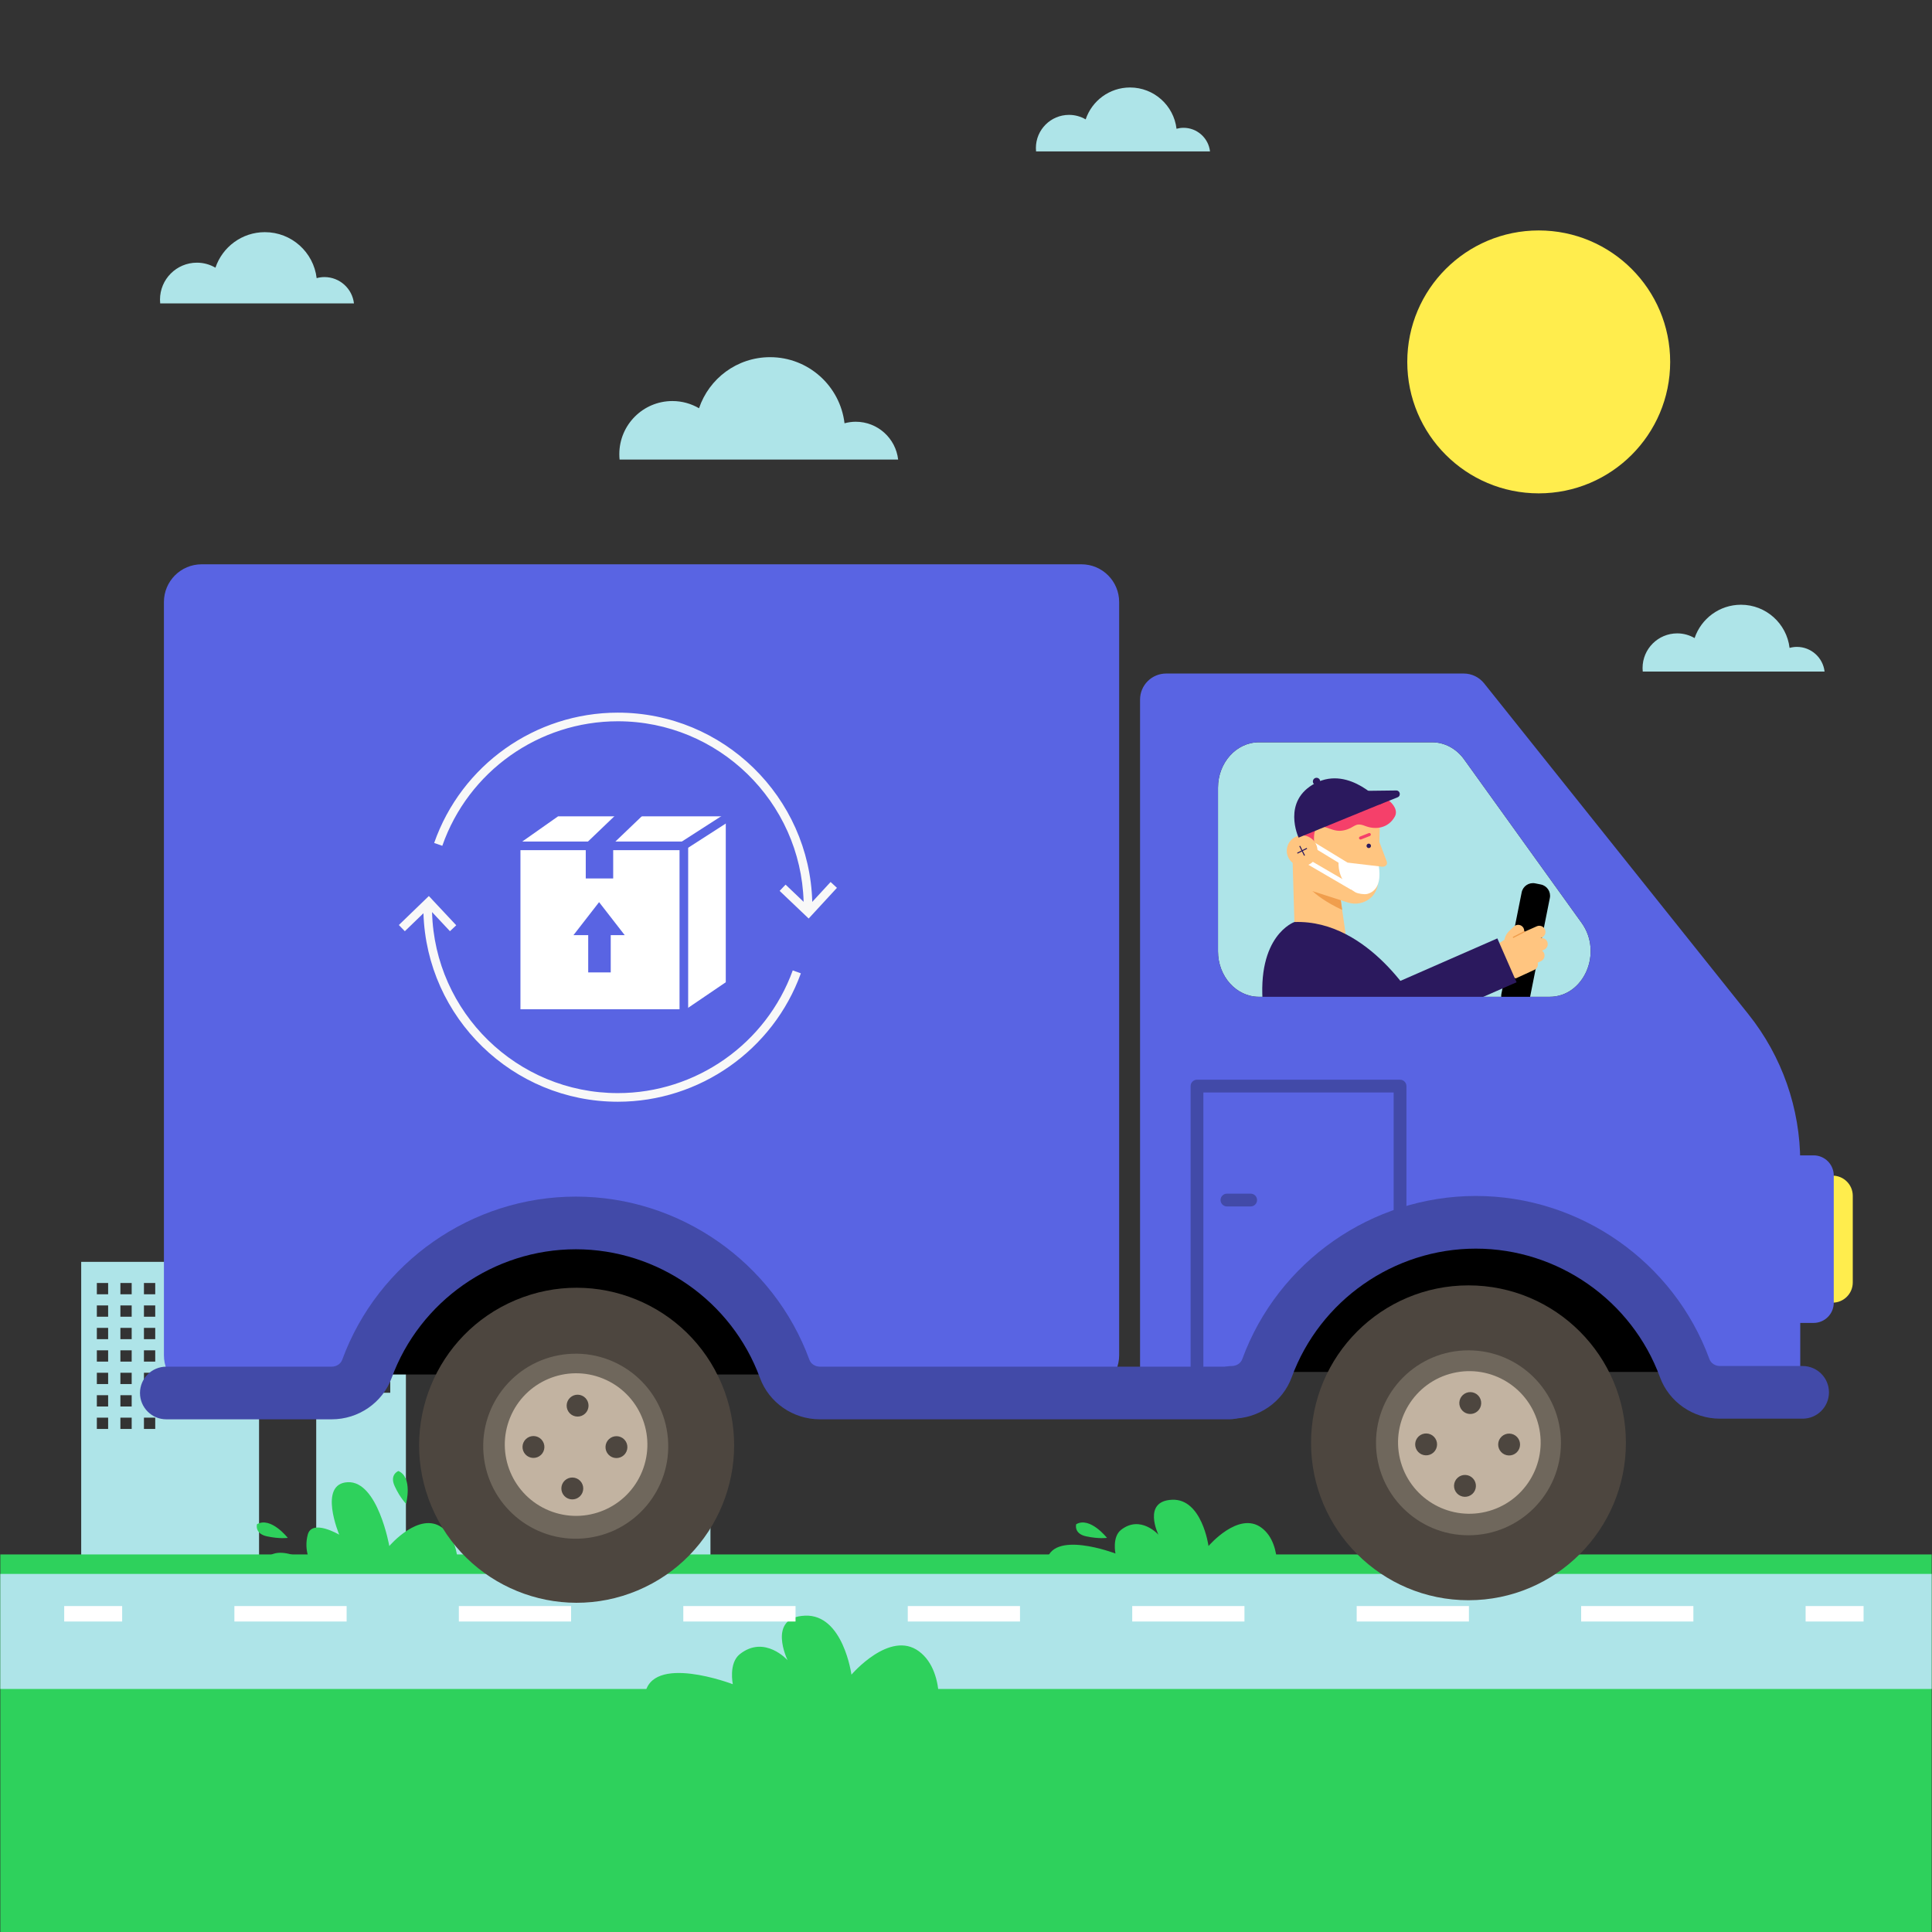 <?xml version="1.0" encoding="utf-8"?>
<!-- Generator: Adobe Illustrator 27.5.0, SVG Export Plug-In . SVG Version: 6.00 Build 0)  -->
<svg version="1.1" xmlns="http://www.w3.org/2000/svg" xmlns:xlink="http://www.w3.org/1999/xlink" x="0px" y="0px"
	 viewBox="0 0 500 500" style="enable-background:new 0 0 500 500;" xml:space="preserve">
<rect x="0" y="0" width="500" height="500" fill="#333333" stroke="none"/>
<g id="BACKGROUND">
	<circle style="fill:#FFED4D;" cx="398.22" cy="93.66" r="34.02"/>
	<g>
		<path style="fill:#AEE4E8;" d="M91.604,78.516c-0.44-3.832-3.69-6.809-7.639-6.809c-0.699,0-1.372,0.101-2.015,0.276
			c-0.796-6.7-6.487-11.899-13.402-11.899c-5.95,0-10.99,3.853-12.791,9.195c-1.41-0.82-3.044-1.298-4.793-1.298
			c-5.278,0-9.557,4.279-9.557,9.558c0,0.33,0.017,0.656,0.05,0.978H91.604z"/>
		<path style="fill:#AEE4E8;" d="M232.44,118.935c-0.632-5.509-5.305-9.788-10.982-9.788c-1.004,0-1.972,0.146-2.897,0.396
			c-1.144-9.632-9.326-17.106-19.266-17.106c-8.553,0-15.799,5.538-18.388,13.218c-2.027-1.179-4.376-1.865-6.889-1.865
			c-7.588,0-13.739,6.152-13.739,13.74c0,0.475,0.024,0.944,0.071,1.406H232.44z"/>
		<path style="fill:#AEE4E8;" d="M313.151,39.188c-0.395-3.44-3.312-6.113-6.858-6.113c-0.627,0-1.232,0.091-1.809,0.248
			c-0.714-6.015-5.824-10.682-12.031-10.682c-5.341,0-9.866,3.458-11.482,8.254c-1.266-0.736-2.732-1.165-4.302-1.165
			c-4.738,0-8.58,3.841-8.58,8.58c0,0.296,0.015,0.589,0.044,0.878H313.151z"/>
		<path style="fill:#AEE4E8;" d="M472.2,173.805c-0.413-3.596-3.463-6.39-7.169-6.39c-0.656,0-1.288,0.095-1.892,0.259
			c-0.747-6.288-6.088-11.167-12.576-11.167c-5.583,0-10.313,3.615-12.003,8.628c-1.323-0.77-2.856-1.218-4.497-1.218
			c-4.953,0-8.969,4.016-8.969,8.969c0,0.31,0.016,0.616,0.047,0.918H472.2z"/>
		<g>
			<path style="fill:#AEE4E8;" d="M43.831,308.363v96.076h23.211v-96.076H43.831z M50.804,351.604h-2.923v-2.923h2.923V351.604z
				 M50.804,345.796h-2.923v-2.922h2.923V345.796z M50.804,339.988h-2.923v-2.923h2.923V339.988z M50.804,334.179h-2.923v-2.923
				h2.923V334.179z M50.804,328.371h-2.923v-2.923h2.923V328.371z M50.804,322.563h-2.923v-2.923h2.923V322.563z M50.804,316.754
				h-2.923v-2.922h2.923V316.754z M56.898,351.604h-2.923v-2.923h2.923V351.604z M56.898,345.796h-2.923v-2.922h2.923V345.796z
				 M56.898,339.988h-2.923v-2.923h2.923V339.988z M56.898,334.179h-2.923v-2.923h2.923V334.179z M56.898,328.371h-2.923v-2.923
				h2.923V328.371z M56.898,322.563h-2.923v-2.923h2.923V322.563z M56.898,316.754h-2.923v-2.922h2.923V316.754z M62.992,351.604
				h-2.923v-2.923h2.923V351.604z M62.992,345.796h-2.923v-2.922h2.923V345.796z M62.992,339.988h-2.923v-2.923h2.923V339.988z
				 M62.992,334.179h-2.923v-2.923h2.923V334.179z M62.992,328.371h-2.923v-2.923h2.923V328.371z M62.992,322.563h-2.923v-2.923
				h2.923V322.563z M62.992,316.754h-2.923v-2.922h2.923V316.754z"/>
			<path style="fill:#AEE4E8;" d="M81.837,317.204v87.235h23.211v-87.235H81.837z M88.81,360.445h-2.923v-2.923h2.923V360.445z
				 M88.81,354.637h-2.923v-2.923h2.923V354.637z M88.81,348.828h-2.923v-2.922h2.923V348.828z M88.81,343.02h-2.923v-2.923h2.923
				V343.02z M88.81,337.212h-2.923v-2.923h2.923V337.212z M88.81,331.403h-2.923v-2.922h2.923V331.403z M88.81,325.595h-2.923
				v-2.923h2.923V325.595z M94.904,360.445h-2.923v-2.923h2.923V360.445z M94.904,354.637h-2.923v-2.923h2.923V354.637z
				 M94.904,348.828h-2.923v-2.922h2.923V348.828z M94.904,343.02h-2.923v-2.923h2.923V343.02z M94.904,337.212h-2.923v-2.923h2.923
				V337.212z M94.904,331.403h-2.923v-2.922h2.923V331.403z M94.904,325.595h-2.923v-2.923h2.923V325.595z M100.998,360.445h-2.923
				v-2.923h2.923V360.445z M100.998,354.637h-2.923v-2.923h2.923V354.637z M100.998,348.828h-2.923v-2.922h2.923V348.828z
				 M100.998,343.02h-2.923v-2.923h2.923V343.02z M100.998,337.212h-2.923v-2.923h2.923V337.212z M100.998,331.403h-2.923v-2.922
				h2.923V331.403z M100.998,325.595h-2.923v-2.923h2.923V325.595z"/>
			<path style="fill:#AEE4E8;" d="M115.412,317.204v87.235h23.211v-87.235H115.412z M122.384,360.445h-2.923v-2.923h2.923V360.445z
				 M122.384,354.637h-2.923v-2.923h2.923V354.637z M122.384,348.828h-2.923v-2.922h2.923V348.828z M122.384,343.02h-2.923v-2.923
				h2.923V343.02z M122.384,337.212h-2.923v-2.923h2.923V337.212z M122.384,331.403h-2.923v-2.922h2.923V331.403z M122.384,325.595
				h-2.923v-2.923h2.923V325.595z M128.479,360.445h-2.923v-2.923h2.923V360.445z M128.479,354.637h-2.923v-2.923h2.923V354.637z
				 M128.479,348.828h-2.923v-2.922h2.923V348.828z M128.479,343.02h-2.923v-2.923h2.923V343.02z M128.479,337.212h-2.923v-2.923
				h2.923V337.212z M128.479,331.403h-2.923v-2.922h2.923V331.403z M128.479,325.595h-2.923v-2.923h2.923V325.595z M134.572,360.445
				h-2.923v-2.923h2.923V360.445z M134.572,354.637h-2.923v-2.923h2.923V354.637z M134.572,348.828h-2.923v-2.922h2.923V348.828z
				 M134.572,343.02h-2.923v-2.923h2.923V343.02z M134.572,337.212h-2.923v-2.923h2.923V337.212z M134.572,331.403h-2.923v-2.922
				h2.923V331.403z M134.572,325.595h-2.923v-2.923h2.923V325.595z"/>
			<path style="fill:#AEE4E8;" d="M134.94,291.601v112.758h23.211V291.601H134.94z M141.912,334.842h-2.923v-2.922h2.923V334.842z
				 M141.912,329.033h-2.923v-2.922h2.923V329.033z M141.912,323.225h-2.923v-2.923h2.923V323.225z M141.912,317.417h-2.923v-2.923
				h2.923V317.417z M141.912,311.609h-2.923v-2.923h2.923V311.609z M141.912,305.8h-2.923v-2.922h2.923V305.8z M141.912,299.992
				h-2.923v-2.923h2.923V299.992z M148.007,334.842h-2.923v-2.922h2.923V334.842z M148.007,329.033h-2.923v-2.922h2.923V329.033z
				 M148.007,323.225h-2.923v-2.923h2.923V323.225z M148.007,317.417h-2.923v-2.923h2.923V317.417z M148.007,311.609h-2.923v-2.923
				h2.923V311.609z M148.007,305.8h-2.923v-2.922h2.923V305.8z M148.007,299.992h-2.923v-2.923h2.923V299.992z M154.101,334.842
				h-2.923v-2.922h2.923V334.842z M154.101,329.033h-2.923v-2.922h2.923V329.033z M154.101,323.225h-2.923v-2.923h2.923V323.225z
				 M154.101,317.417h-2.923v-2.923h2.923V317.417z M154.101,311.609h-2.923v-2.923h2.923V311.609z M154.101,305.8h-2.923v-2.922
				h2.923V305.8z M154.101,299.992h-2.923v-2.923h2.923V299.992z"/>
			<path style="fill:#AEE4E8;" d="M160.655,325.457v78.983h23.211v-78.983H160.655z M167.628,368.697h-2.923v-2.922h2.923V368.697z
				 M167.628,362.889h-2.923v-2.922h2.923V362.889z M167.628,357.081h-2.923v-2.922h2.923V357.081z M167.628,351.273h-2.923v-2.923
				h2.923V351.273z M167.628,345.464h-2.923v-2.923h2.923V345.464z M167.628,339.656h-2.923v-2.922h2.923V339.656z M167.628,333.848
				h-2.923v-2.923h2.923V333.848z M173.722,368.697h-2.923v-2.922h2.923V368.697z M173.722,362.889h-2.923v-2.922h2.923V362.889z
				 M173.722,357.081h-2.923v-2.922h2.923V357.081z M173.722,351.273h-2.923v-2.923h2.923V351.273z M173.722,345.464h-2.923v-2.923
				h2.923V345.464z M173.722,339.656h-2.923v-2.922h2.923V339.656z M173.722,333.848h-2.923v-2.923h2.923V333.848z M179.816,368.697
				h-2.923v-2.922h2.923V368.697z M179.816,362.889h-2.923v-2.922h2.923V362.889z M179.816,357.081h-2.923v-2.922h2.923V357.081z
				 M179.816,351.273h-2.923v-2.923h2.923V351.273z M179.816,345.464h-2.923v-2.923h2.923V345.464z M179.816,339.656h-2.923v-2.922
				h2.923V339.656z M179.816,333.848h-2.923v-2.923h2.923V333.848z"/>
			<path style="fill:#AEE4E8;" d="M21.013,326.568v77.871h23.211v-77.871H21.013z M27.986,369.809h-2.923v-2.923h2.923V369.809z
				 M27.986,364h-2.923v-2.923h2.923V364z M27.986,358.192h-2.923v-2.923h2.923V358.192z M27.986,352.384h-2.923v-2.923h2.923
				V352.384z M27.986,346.575h-2.923v-2.922h2.923V346.575z M27.986,340.767h-2.923v-2.923h2.923V340.767z M27.986,334.959h-2.923
				v-2.923h2.923V334.959z M34.08,369.809h-2.923v-2.923h2.923V369.809z M34.08,364h-2.923v-2.923h2.923V364z M34.08,358.192h-2.923
				v-2.923h2.923V358.192z M34.08,352.384h-2.923v-2.923h2.923V352.384z M34.08,346.575h-2.923v-2.922h2.923V346.575z
				 M34.08,340.767h-2.923v-2.923h2.923V340.767z M34.08,334.959h-2.923v-2.923h2.923V334.959z M40.174,369.809h-2.923v-2.923h2.923
				V369.809z M40.174,364h-2.923v-2.923h2.923V364z M40.174,358.192h-2.923v-2.923h2.923V358.192z M40.174,352.384h-2.923v-2.923
				h2.923V352.384z M40.174,346.575h-2.923v-2.922h2.923V346.575z M40.174,340.767h-2.923v-2.923h2.923V340.767z M40.174,334.959
				h-2.923v-2.923h2.923V334.959z"/>
		</g>
	</g>
</g>
<g id="OBJECTS">
	<g>
		<path style="fill:#2ED15C;" d="M69.355,410.767c-1.288-1.396-1.846-2.965-1.565-4.604c1.482-8.642,12.716-1.605,12.716-1.605
			s-1.975-3.21-0.864-7.381c1.111-4.171,8.148,0,8.148,0s-5.556-13.237,2.222-13.585c7.778-0.348,10.741,16.518,10.741,16.518
			s7.778-9.133,13.704-4.738c5.926,4.396,3.704,15.395,3.704,15.395H69.355z"/>
		<path style="fill:#2ED15C;" d="M105.089,389.184c0,0,1.806-6.862-1.986-8.487c0,0-2.37,0.903-0.948,3.95
			C103.576,387.694,105.089,389.184,105.089,389.184z"/>
		<path style="fill:#2ED15C;" d="M74.48,398.002c0,0-4.382-5.581-7.966-3.538c0,0-0.71,2.435,2.578,3.14
			C72.379,398.309,74.48,398.002,74.48,398.002z"/>
	</g>
	<g>
		<path style="fill:#2ED15C;" d="M281.361,410.767c0,0-11.155-1.879-10.555-6.438c1.144-8.693,17.874-2.279,17.874-2.279
			s-0.903-4.277,1.44-6.118c5.038-3.959,9.678,1.245,9.678,1.245s-4.26-8.694,3.518-9.042c7.778-0.348,9.446,11.975,9.446,11.975
			s7.778-9.133,13.704-4.738c5.926,4.396,3.704,15.395,3.704,15.395H281.361z"/>
		<path style="fill:#2ED15C;" d="M286.486,398.002c0,0-4.382-5.581-7.966-3.538c0,0-0.71,2.435,2.578,3.14
			C284.385,398.309,286.486,398.002,286.486,398.002z"/>
	</g>
	<rect x="0.087" y="402.289" style="fill:#2ED15C;" width="499.826" height="99.071"/>
	<rect x="0.087" y="407.328" style="fill:#AEE4E8;" width="499.826" height="29.776"/>
	<g>
		<path style="fill:#2ED15C;" d="M180.324,446.987c0,0-14.221-2.396-13.457-8.207c1.458-11.083,22.787-2.906,22.787-2.906
			s-1.152-5.453,1.835-7.8c6.423-5.047,12.338,1.587,12.338,1.587s-5.431-11.084,4.485-11.527
			c9.916-0.444,12.042,15.267,12.042,15.267s9.916-11.644,17.471-6.04c7.555,5.604,4.722,19.626,4.722,19.626H180.324z"/>
	</g>
	<g>
		<g>
			
				<line style="fill:none;stroke:#FFFFFF;stroke-width:4;stroke-miterlimit:10;" x1="16.615" y1="417.645" x2="31.615" y2="417.645"/>
			
				<line style="fill:none;stroke:#FFFFFF;stroke-width:4;stroke-miterlimit:10;stroke-dasharray:29.045,29.045;" x1="60.66" y1="417.645" x2="452.77" y2="417.645"/>
			
				<line style="fill:none;stroke:#FFFFFF;stroke-width:4;stroke-miterlimit:10;" x1="467.292" y1="417.645" x2="482.292" y2="417.645"/>
		</g>
	</g>
	<g>
		<path style="fill:#AEE4E8;" d="M401.043,257.972h-75.228c-5.853,0-10.599-5.273-10.599-11.777v-42.313
			c0-6.504,4.745-11.777,10.599-11.777h44.813c3.223,0,6.27,1.629,8.281,4.427l30.414,42.313
			C414.868,246.557,409.926,257.972,401.043,257.972z"/>
		<g>
			<path style="fill:#FFED4D;" d="M474.275,337.126H463.53v-32.871h10.746c2.883,0,5.22,2.337,5.22,5.22v22.431
				C479.495,334.789,477.158,337.126,474.275,337.126z"/>
			<g>
				<path d="M392.358,260.979l-1.462-0.292c-1.609-0.322-2.654-1.887-2.332-3.497l5.244-26.247c0.322-1.609,1.887-2.654,3.496-2.332
					l1.462,0.292c1.609,0.321,2.654,1.887,2.332,3.496l-5.244,26.247C395.533,260.256,393.968,261.301,392.358,260.979z"/>
				<g>
					<path style="fill:#FFC580;" d="M388.271,249.088c0.358,0.807,3.319,4.429,4.126,4.07l4.7-2.163
						c0.731-0.325,1.068-1.129,0.863-1.878l0.821-0.365c0.807-0.358,1.17-1.303,0.811-2.11c-0.116-0.261-0.307-0.455-0.521-0.614
						l0.535-0.238c0.807-0.359,1.17-1.303,0.811-2.11c-0.298-0.67-0.999-1.006-1.69-0.905l0.29-0.129
						c0.807-0.359,1.17-1.303,0.811-2.11c-0.359-0.807-1.303-1.17-2.11-0.811l-3.271,1.454c0.072-0.484-0.05-0.991-0.423-1.364
						c-0.624-0.624-1.636-0.624-2.26,0l-0.607,0.567c-0.898,0.84-1.55,1.492-1.81,2.83l-2.174,1.375L388.271,249.088z"/>
					<path style="fill:#F09E4D;" d="M391.671,242.719c-0.056,0-0.11-0.03-0.138-0.085c-0.039-0.076-0.008-0.169,0.068-0.208
						l2.788-1.422c0.073-0.04,0.168-0.01,0.208,0.068c0.039,0.076,0.008,0.169-0.068,0.208l-2.788,1.422
						C391.72,242.714,391.696,242.719,391.671,242.719z"/>
				</g>
				<g>
					<g>
						<path style="fill:#FFC580;" d="M334.485,221.486l0.499,17.135c0.113,1.649,4.647,1.718,9.047,2.572
							c2.582,0.501,4.466,2.281,4.094-0.323l-1.667-11.683L334.485,221.486z"/>
						<path style="fill:#F09E4D;" d="M347.358,235.491l-0.763-5.264l-9.368-4.365l0.325,2.111
							C337.551,227.973,338.859,231.484,347.358,235.491z"/>
						<path style="fill:#FFC580;" d="M335.722,229.354l13.067,4.201c2.071,0.682,4.245,0.202,5.816-1.083
							c1.23-1.006,1.909-2.539,2.07-4.12l0.468-16.171l-18.696-3.727L335.722,229.354z"/>
						<path style="fill:#FFC580;" d="M356.284,216.044l2.581,6.843c0.38,0.82-0.35,1.577-1.362,1.412l-2.08-0.339L356.284,216.044z"
							/>
						<path style="fill:#2B195E;" d="M353.687,218.725c-0.1,0.302,0.065,0.628,0.367,0.727c0.302,0.099,0.628-0.065,0.727-0.367
							c0.1-0.302-0.065-0.627-0.367-0.727C354.112,218.258,353.787,218.423,353.687,218.725z"/>
						<path style="fill:#F5406A;" d="M352.014,217.261c0.077,0.018,0.159,0.014,0.238-0.017l2.273-0.894
							c0.204-0.081,0.304-0.312,0.225-0.516c-0.08-0.207-0.313-0.305-0.518-0.225l-2.272,0.894
							c-0.204,0.081-0.305,0.312-0.225,0.517C351.785,217.146,351.892,217.232,352.014,217.261z"/>
						<g>
							<path style="fill:#F5406A;" d="M340.479,220.625c0,0-1.322-5.922,0.724-6.564c2.046-0.642,3.66,1.482,6.62,0.824
								c2.96-0.658,2.691-2.217,5.473-1.131c2.781,1.086,6.023,0.55,7.672-2.403c1.649-2.953-3.964-6.745-8.104-6.594
								c-4.14,0.151-3.718,2.801-6.184,2.244c-2.466-0.557-4.318-2.063-5.484-0.719c-1.166,1.344-1.997,2.62-2.866,2.494
								C337.461,208.649,333.32,212.849,340.479,220.625z"/>
						</g>
						<path style="fill:#2B195E;" d="M357.037,208.199l4.653-1.855c0.946-0.377,0.667-1.785-0.352-1.772l-9.061,0.11
							L357.037,208.199z"/>
						<path style="fill:#2B195E;" d="M341.66,202.36c-0.067,0.52-0.542,0.887-1.062,0.82c-0.52-0.067-0.887-0.542-0.82-1.062
							c0.067-0.52,0.542-0.887,1.062-0.82C341.359,201.365,341.727,201.841,341.66,202.36z"/>
						<path style="fill:#FFFFFF;" d="M356.838,224.2l-10.403-1.221c0,0-0.628,5.095,4.311,7.925c0.66,0.378,2.311,0.632,3.051,0.454
							C355.538,230.938,357.616,229.344,356.838,224.2z"/>
						
							<rect x="342.614" y="214.81" transform="matrix(0.521 -0.854 0.854 0.521 -23.922 398.835)" style="fill:#FFFFFF;" width="1.239" height="11.824"/>
						
							<rect x="342.706" y="218.345" transform="matrix(0.504 -0.864 0.864 0.504 -24.704 408.731)" style="fill:#FFFFFF;" width="1.24" height="15.035"/>
						<path style="fill:#FFC580;" d="M333.216,218.933c-0.687,2.085,0.446,4.333,2.532,5.02c2.085,0.687,4.333-0.447,5.02-2.532
							c0.687-2.085-0.446-4.333-2.532-5.02C336.15,215.714,333.903,216.847,333.216,218.933z"/>
						<g>
							<polygon style="fill:#2B195E;" points="337.497,221.476 337.735,221.356 336.486,218.878 336.247,218.997 							"/>
							<polygon style="fill:#2B195E;" points="335.813,220.921 338.291,219.67 338.17,219.433 335.692,220.683 							"/>
						</g>
						<path style="fill:#2B195E;" d="M336.077,216.775l21.654-8.86c0,0-8.367-9.846-17.254-5.263
							C331.591,207.235,336.077,216.775,336.077,216.775z"/>
					</g>
					<path style="fill:#2B195E;" d="M334.984,238.621c0,0-9.884,3.442-8.099,21.878h40.144
						C367.028,260.499,354.539,237.9,334.984,238.621z"/>
					<polygon style="fill:#2B195E;" points="352.574,271.693 334.539,248.133 344.379,240.602 356.504,256.443 387.513,242.856 
						392.486,254.206 					"/>
				</g>
			</g>
			
				<rect x="83.933" y="298.299" transform="matrix(-1 -1.224647e-16 1.224647e-16 -1 297.908 654.016)" width="130.042" height="57.419"/>
			<g>
				
					<ellipse transform="matrix(0.922 -0.388 0.388 0.922 -133.302 86.965)" style="fill:#4D463F;" cx="149.018" cy="374.065" rx="40.742" ry="40.742"/>
				
					<ellipse transform="matrix(0.997 -0.083 0.083 0.997 -30.62 13.702)" style="fill:#6F675C;" cx="149.018" cy="374.065" rx="23.932" ry="23.932"/>
				
					<ellipse transform="matrix(0.378 -0.926 0.926 0.378 -253.621 370.45)" style="fill:#C2B3A1;" cx="149.018" cy="374.065" rx="18.447" ry="18.446"/>
				<g>
					<g>
						<path style="fill:#4D463F;" d="M147.415,365.714c1.069,1.141,2.861,1.2,4.002,0.131c1.141-1.069,1.2-2.861,0.131-4.002
							c-1.069-1.141-2.861-1.2-4.002-0.131C146.404,362.781,146.346,364.573,147.415,365.714z"/>
					</g>
					<g>
						<path style="fill:#4D463F;" d="M135.991,376.414c1.069,1.141,2.861,1.2,4.002,0.131c1.141-1.069,1.2-2.861,0.131-4.002
							c-1.069-1.141-2.861-1.2-4.002-0.131C134.98,373.481,134.922,375.272,135.991,376.414z"/>
					</g>
					<g>
						<path style="fill:#4D463F;" d="M157.469,376.449c1.069,1.141,2.861,1.2,4.002,0.131c1.141-1.069,1.2-2.861,0.131-4.002
							c-1.069-1.141-2.861-1.2-4.002-0.131C156.459,373.516,156.4,375.308,157.469,376.449z"/>
					</g>
					<g>
						<path style="fill:#4D463F;" d="M146.045,387.149c1.069,1.141,2.861,1.2,4.002,0.131s1.2-2.861,0.131-4.002
							c-1.069-1.141-2.861-1.2-4.002-0.131C145.035,384.216,144.976,386.008,146.045,387.149z"/>
					</g>
				</g>
			</g>
			<path style="fill:#5964E3;" d="M42.423,155.803v194.937c0,5.392,4.371,9.763,9.763,9.763h33.669c4.035,0,7.718-2.459,9.107-6.247
				c8.075-22.034,29.223-37.761,54.055-37.761s45.981,15.727,54.055,37.761c1.388,3.789,5.072,6.247,9.107,6.247h67.695
				c5.392,0,9.763-4.371,9.763-9.763V155.803c0-5.392-4.371-9.763-9.763-9.763H52.186C46.794,146.04,42.423,150.411,42.423,155.803z
				"/>
			
				<rect x="314.955" y="297.629" transform="matrix(-1 -1.224647e-16 1.224647e-16 -1 759.952 652.678)" width="130.042" height="57.419"/>
			<g>
				<circle style="fill:#4D463F;" cx="380.04" cy="373.396" r="40.742"/>
				<circle style="fill:#6F675C;" cx="380.04" cy="373.396" r="23.932"/>
				
					<ellipse transform="matrix(0.973 -0.232 0.232 0.973 -76.14 98.16)" style="fill:#C2B3A1;" cx="380.04" cy="373.396" rx="18.447" ry="18.447"/>
				<g>
					<g>
						<path style="fill:#4D463F;" d="M378.437,365.045c1.069,1.141,2.861,1.2,4.002,0.131c1.141-1.069,1.2-2.861,0.131-4.002
							c-1.069-1.141-2.861-1.2-4.002-0.131C377.427,362.112,377.368,363.904,378.437,365.045z"/>
					</g>
					<g>
						<path style="fill:#4D463F;" d="M367.013,375.745c1.069,1.141,2.861,1.2,4.002,0.131c1.141-1.069,1.2-2.861,0.131-4.002
							c-1.069-1.141-2.861-1.2-4.002-0.131C366.002,372.812,365.944,374.603,367.013,375.745z"/>
					</g>
					<g>
						<path style="fill:#4D463F;" d="M388.491,375.78c1.069,1.141,2.861,1.2,4.002,0.131c1.141-1.069,1.2-2.861,0.131-4.002
							c-1.069-1.141-2.861-1.2-4.002-0.131C387.481,372.847,387.423,374.639,388.491,375.78z"/>
					</g>
					<g>
						<path style="fill:#4D463F;" d="M377.067,386.48c1.069,1.141,2.861,1.2,4.002,0.131c1.141-1.069,1.2-2.861,0.131-4.002
							c-1.069-1.141-2.861-1.2-4.002-0.131C376.057,383.547,375.998,385.339,377.067,386.48z"/>
					</g>
				</g>
			</g>
			<path style="fill:#5964E3;" d="M452.495,262.495l-68.409-85.648c-1.282-1.605-3.224-2.539-5.277-2.539h-77.01
				c-3.73,0-6.754,3.024-6.754,6.754v178.773h29.046c6.099-25.248,28.826-44.009,55.948-44.009c27.122,0,49.849,18.76,55.948,44.009
				h29.913v-59.077C465.901,286.853,461.174,273.36,452.495,262.495z M401.043,257.972h-75.228c-5.853,0-10.599-5.273-10.599-11.777
				v-42.313c0-6.504,4.745-11.777,10.599-11.777h44.813c3.223,0,6.27,1.629,8.281,4.427l30.414,42.313
				C414.868,246.557,409.926,257.972,401.043,257.972z"/>
			<path style="fill:#5964E3;" d="M469.354,342.373h-15.843v-43.365h15.843c2.883,0,5.22,2.337,5.22,5.22v32.925
				C474.574,340.036,472.237,342.373,469.354,342.373z"/>
			<path style="fill:#424AA8;" d="M318.249,367.318H212.18c-6.925,0-13.156-4.306-15.505-10.717
				c-7.297-19.912-26.449-33.291-47.657-33.291c-21.209,0-40.36,13.379-47.657,33.291c-2.349,6.41-8.58,10.717-15.505,10.717H43.042
				c-3.764,0-6.815-3.052-6.815-6.815s3.051-6.815,6.815-6.815h42.813c1.231,0,2.319-0.714,2.709-1.777
				c9.256-25.259,33.55-42.23,60.454-42.23c26.903,0,51.197,16.971,60.454,42.23c0.39,1.064,1.478,1.777,2.708,1.777h106.069
				c3.763,0,6.814,3.052,6.814,6.815S322.012,367.318,318.249,367.318z"/>
			<path style="fill:#424AA8;" d="M466.52,367.153h-21.409c-6.926,0-13.157-4.308-15.506-10.719
				c-7.297-19.911-26.449-33.29-47.656-33.29c-21.208,0-40.36,13.379-47.658,33.291c-2.347,6.41-8.579,10.718-15.505,10.718
				c-3.763,0-6.815-3.052-6.815-6.815s3.052-6.815,6.815-6.815c1.23,0,2.318-0.714,2.707-1.777
				c9.259-25.26,33.554-42.231,60.456-42.231c26.901,0,51.196,16.971,60.454,42.23c0.39,1.065,1.477,1.779,2.708,1.779h21.409
				c3.763,0,6.815,3.052,6.815,6.815S470.283,367.153,466.52,367.153z"/>
			<g>
				<path style="fill:#424AA8;" d="M309.781,355.272c-0.913,0-1.653-0.74-1.653-1.653v-72.538c0-0.913,0.74-1.653,1.653-1.653
					h52.547c0.913,0,1.653,0.741,1.653,1.653v33.317c0,0.913-0.741,1.653-1.653,1.653c-0.913,0-1.653-0.741-1.653-1.653v-31.664
					h-49.241v70.885C311.434,354.531,310.694,355.272,309.781,355.272z"/>
				<path style="fill:#424AA8;" d="M323.674,312.225h-6.143c-0.913,0-1.653-0.741-1.653-1.653c0-0.913,0.74-1.653,1.653-1.653h6.143
					c0.913,0,1.653,0.74,1.653,1.653C325.327,311.484,324.587,312.225,323.674,312.225z"/>
			</g>
			<path style="fill:#424AA8;" d="M325.309,253.466"/>
		</g>
		<g>
			<g>
				<polygon style="fill:#FFFFFF;" points="187.83,254.205 177.18,261.439 133.575,218.905 144.426,211.269 187.83,211.269 				"/>
				<g>
					<rect x="133.575" y="218.905" style="fill:#FFFFFF;" width="43.404" height="43.404"/>
					<path style="fill:#5964E3;" d="M178.096,263.426h-45.637v-45.637h45.637V263.426z M134.691,261.194h41.172v-41.172h-41.172
						V261.194z"/>
				</g>
				<g>
					<line style="fill:#FFFFFF;" x1="188.232" y1="211.671" x2="176.979" y2="218.905"/>
					
						<rect x="175.917" y="214.172" transform="matrix(0.841 -0.541 0.541 0.841 -87.397 132.872)" style="fill:#5964E3;" width="13.377" height="2.233"/>
				</g>
				<g>
					<rect x="152.229" y="241.21" style="fill:#5964E3;" width="5.827" height="10.449"/>
					<polygon style="fill:#5964E3;" points="148.411,242.014 155.043,233.474 161.674,242.014 					"/>
				</g>
				<rect x="151.593" y="218.369" style="fill:#5964E3;" width="7.1" height="8.976"/>
				<polygon style="fill:#5964E3;" points="158.693,218.336 151.593,218.336 159.045,211.202 166.145,211.202 				"/>
			</g>
			<g>
				<path style="fill:#F8F8F8;" d="M214.958,228.258l-4.746,5.15c-0.731-27.128-23.011-48.976-50.313-48.976
					c-21.382,0-40.487,13.553-47.539,33.726l2.107,0.737c6.74-19.278,24.998-32.23,45.432-32.23c26.065,0,47.34,20.836,48.08,46.724
					l-4.672-4.447l-1.539,1.617l7.515,7.153l7.317-7.94L214.958,228.258z"/>
				<path style="fill:#F8F8F8;" d="M159.899,282.895c-26.107,0-47.408-20.904-48.083-46.851l4.629,4.945l1.63-1.526l-7.09-7.574
					l-7.764,7.504l1.551,1.606l4.818-4.657c0.83,27.041,23.07,48.786,50.309,48.786c21.145,0,40.179-13.355,47.363-33.231
					l-2.1-0.759C198.296,270.133,180.106,282.895,159.899,282.895z"/>
			</g>
		</g>
	</g>
</g>
</svg>
